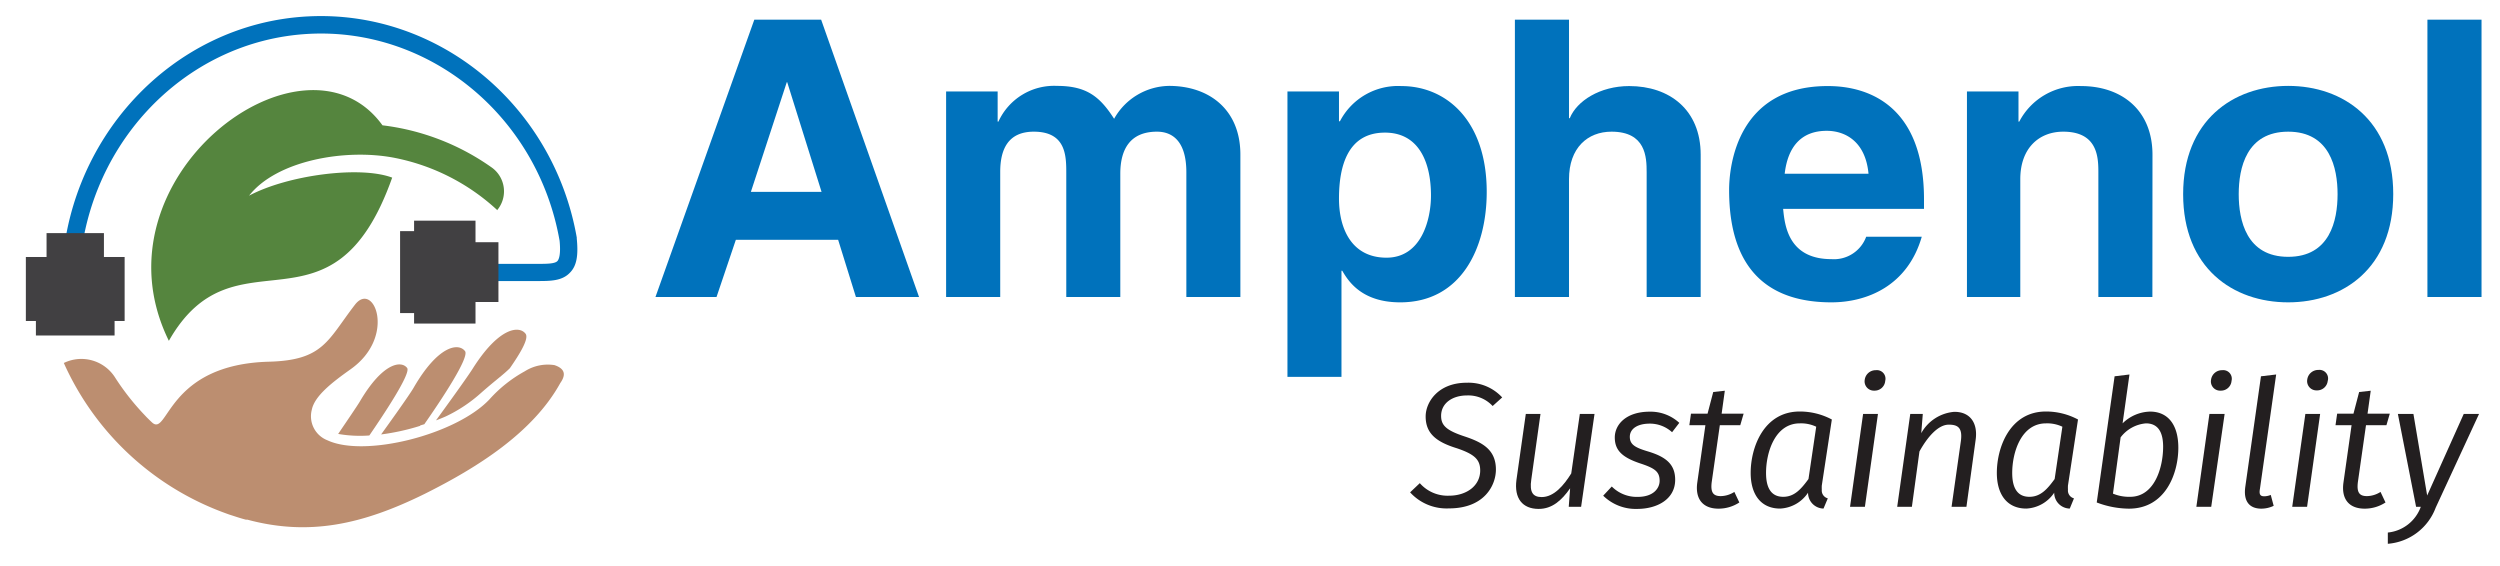 <svg id="Layer_1" data-name="Layer 1" xmlns="http://www.w3.org/2000/svg" viewBox="0 0 291.06 65.87"><defs><style>.cls-1{fill:#231f20;}.cls-2{fill:#0072bc;}.cls-3{fill:#55853e;}.cls-4{fill:#414042;}.cls-5,.cls-6{fill:#bc8e70;}.cls-5{fill-rule:evenodd;}</style></defs><path class="cls-1" d="M174.89,46.27l-1.11,1a3.87,3.87,0,0,0-3-1.23c-1.63,0-3,.86-3,2.38,0,1.11.62,1.69,2.7,2.38s3.68,1.53,3.68,3.87c0,1.79-1.3,4.52-5.47,4.52a5.74,5.74,0,0,1-4.52-1.87l1.13-1.07a4.29,4.29,0,0,0,3.41,1.46c2,0,3.62-1.13,3.62-2.94,0-1.29-.7-1.89-2.68-2.57-2.42-.74-3.67-1.72-3.67-3.72,0-1.62,1.41-3.92,4.78-3.92A5.33,5.33,0,0,1,174.89,46.27Z"/><path class="cls-1" d="M182.64,59l.16-2.15c-1,1.43-2.11,2.4-3.66,2.4-1.91,0-2.87-1.25-2.59-3.37l1.09-7.69h1.71l-1.07,7.63c-.23,1.52.21,2.05,1.21,2.05,1.42,0,2.57-1.35,3.44-2.75l1-6.93h1.71L184.08,59Z"/><path class="cls-1" d="M195.51,49.23l-.84,1.09a3.83,3.83,0,0,0-2.59-1c-1.44,0-2.33.6-2.33,1.54s.7,1.28,2.22,1.73c2.06.64,3.06,1.52,3.06,3.27,0,2.26-2.09,3.39-4.43,3.39a5.41,5.41,0,0,1-3.95-1.54l1-1.07a4.1,4.1,0,0,0,3,1.21c1.93,0,2.57-1.07,2.57-1.87,0-1.09-.58-1.48-2.33-2.05-2.05-.7-2.89-1.52-2.89-3s1.29-3,4.07-3A4.93,4.93,0,0,1,195.51,49.23Z"/><path class="cls-1" d="M200.34,57.76a3,3,0,0,0,1.58-.49l.58,1.23a4.41,4.41,0,0,1-2.43.72c-1.8,0-2.75-1.11-2.46-3.08l.94-6.64h-1.87l.19-1.34h1.93l.66-2.52,1.35-.15-.37,2.67H203l-.39,1.34h-2.38l-.95,6.66C199.15,57.29,199.42,57.76,200.34,57.76Z"/><path class="cls-1" d="M213.27,48.84l-1.17,7.69a4.81,4.81,0,0,0,0,.49.94.94,0,0,0,.7,1l-.5,1.19a1.84,1.84,0,0,1-1.8-1.85,4.13,4.13,0,0,1-3.25,1.85c-2.24,0-3.43-1.64-3.43-4.15,0-3,1.54-7.15,5.71-7.15A7.91,7.91,0,0,1,213.27,48.84Zm-7.66,6.23c0,1.89.71,2.77,2,2.77s2.07-.88,2.94-2.07l.9-6.09a4.1,4.1,0,0,0-1.91-.39C206.67,49.29,205.61,52.64,205.61,55.07Z"/><path class="cls-1" d="M215.39,59l1.52-10.81h1.73L217.12,59Zm4.09-14.61a1.23,1.23,0,0,1-1.27,1.09,1.08,1.08,0,0,1-1.11-1.27,1.28,1.28,0,0,1,1.29-1.11A1,1,0,0,1,219.48,44.36Z"/><path class="cls-1" d="M230,51.29,228.94,59h-1.73l1.07-7.56c.25-1.66-.35-2-1.4-2-1.25,0-2.5,1.47-3.41,3.12L222.59,59h-1.71l1.52-10.81h1.46l-.18,2.24a4.85,4.85,0,0,1,3.82-2.48C229.35,47.92,230.32,49.23,230,51.29Z"/><path class="cls-1" d="M241.93,48.84l-1.17,7.69a4.81,4.81,0,0,0,0,.49.94.94,0,0,0,.7,1l-.49,1.19a1.84,1.84,0,0,1-1.81-1.85,4.13,4.13,0,0,1-3.25,1.85c-2.24,0-3.43-1.64-3.43-4.15,0-3,1.54-7.15,5.71-7.15A7.88,7.88,0,0,1,241.93,48.84Zm-7.66,6.23c0,1.89.71,2.77,2,2.77s2.08-.88,2.94-2.07l.9-6.09a4.1,4.1,0,0,0-1.91-.39C235.33,49.29,234.27,52.64,234.27,55.07Z"/><path class="cls-1" d="M250.32,47.92c2.06,0,3.29,1.5,3.29,4.21,0,3-1.5,7.09-5.75,7.09a10.77,10.77,0,0,1-3.75-.72l2.08-14.69,1.73-.21-.8,5.69A4.71,4.71,0,0,1,250.32,47.92Zm-3.43,3L246,57.47a4.85,4.85,0,0,0,2,.37c2.84,0,3.84-3.41,3.84-5.83,0-2-.82-2.72-2-2.72A4.14,4.14,0,0,0,246.89,50.92Z"/><path class="cls-1" d="M255.71,59l1.52-10.81H259L257.44,59Zm4.09-14.61a1.23,1.23,0,0,1-1.27,1.09,1.07,1.07,0,0,1-1.11-1.27,1.28,1.28,0,0,1,1.29-1.11A1,1,0,0,1,259.8,44.36Z"/><path class="cls-1" d="M263.61,57.78a2,2,0,0,0,.76-.16l.34,1.27a3.37,3.37,0,0,1-1.43.33c-1.38,0-2.12-.84-1.87-2.57l1.82-12.84L265,43.6l-1.89,13.32C263,57.54,263.13,57.78,263.61,57.78Z"/><path class="cls-1" d="M266.87,59l1.53-10.81h1.72L268.6,59ZM271,44.36a1.23,1.23,0,0,1-1.27,1.09,1.08,1.08,0,0,1-1.11-1.27,1.29,1.29,0,0,1,1.3-1.11A1,1,0,0,1,271,44.36Z"/><path class="cls-1" d="M275.57,57.76a3,3,0,0,0,1.58-.49l.58,1.23a4.41,4.41,0,0,1-2.43.72c-1.81,0-2.75-1.11-2.46-3.08l.94-6.64h-1.87l.19-1.34H274l.66-2.52,1.35-.15-.37,2.67h2.59l-.39,1.34h-2.38l-.95,6.66C274.38,57.29,274.65,57.76,275.57,57.76Z"/><path class="cls-1" d="M278,63.31,278,62a4.56,4.56,0,0,0,3.84-3l-.55,0-2.12-10.81h1.81l1.6,9.5,4.26-9.5h1.78l-5.05,10.92A6.49,6.49,0,0,1,278,63.31Z"/><path class="cls-2" d="M83.42,34.58H76.31L87.82,2.29H95.6L107,34.58H99.65l-2.07-6.66H85.67Zm4-12.24h8.23l-4-12.77H91.6Z"/><path class="cls-2" d="M144.41,34.58h-6.29V20.05c0-3.55-1.57-4.72-3.42-4.72-3.14,0-4.27,2.07-4.27,4.9V34.58h-6.29V20.19c0-2,0-4.86-3.78-4.86-3,0-3.91,2.07-3.91,4.68V34.58h-6.3V10.65h6v3.51h.09A7.12,7.12,0,0,1,123.06,10c3.46,0,5,1.26,6.65,3.83A7.46,7.46,0,0,1,136.1,10c4.67,0,8.31,2.75,8.31,8Z"/><path class="cls-2" d="M155.89,14.12H156a7.62,7.62,0,0,1,7.15-4.1c5.26,0,9.94,4.05,9.94,12.32,0,6.57-3,12.86-10.07,12.86-4.41,0-6-2.38-6.75-3.68h-.09V43.88h-6.29V10.65h6ZM161.42,30c4.05,0,5.18-4.4,5.18-7.24,0-3.77-1.35-7.32-5.36-7.32-4.31,0-5.35,3.86-5.35,7.68C155.89,26.71,157.42,30,161.42,30Z"/><path class="cls-2" d="M198,34.58h-6.29V20.05c0-1.75-.09-4.72-4.09-4.72-2.79,0-4.95,1.89-4.95,5.53V34.58h-6.3V2.29h6.3V13.76h.09c.81-2,3.51-3.74,6.92-3.74,4.68,0,8.32,2.75,8.32,8Z"/><path class="cls-2" d="M223.74,27.56c-1.66,5.76-6.43,7.64-10.52,7.64-6.74,0-11.91-3.23-11.91-13.08,0-2.88,1-12.1,11.46-12.1C217.49,10,224,12.27,224,23.2v1.12H207.6c.18,1.8.54,5.85,5.62,5.85a4,4,0,0,0,4.05-2.61Zm-6.2-7.33c-.36-3.87-2.83-5-4.86-5-3,0-4.54,1.89-4.9,5Z"/><path class="cls-2" d="M250.59,34.58H244.3V20.05c0-1.75-.09-4.72-4.09-4.72-2.79,0-5,1.89-5,5.53V34.58H229V10.65h6v3.51h.09a7.71,7.71,0,0,1,7.2-4.14c4.67,0,8.31,2.75,8.31,8Z"/><path class="cls-2" d="M266.4,35.2c-6.43,0-12.23-4-12.23-12.59S260,10,266.4,10s12.23,4,12.23,12.59S272.83,35.2,266.4,35.2Zm0-19.87c-4.86,0-5.76,4.23-5.76,7.28s.9,7.29,5.76,7.29,5.75-4.23,5.75-7.29S271.25,15.33,266.4,15.33Z"/><path class="cls-2" d="M288.91,34.58h-6.3V2.29h6.3Z"/><path class="cls-3" d="M57.87,24.48a3.41,3.41,0,0,0-.58-4.95,27.7,27.7,0,0,0-12.76-4.94C35.45,2,10.31,20.7,19.66,39.68c7.71-13.56,19,.75,26-19C41.93,19.27,33.5,20.38,29,22.78c3.18-4.08,11.21-5.54,17-4.39a24.55,24.55,0,0,1,11.91,6.09Z"/><path class="cls-2" d="M8.48,38.86a1,1,0,0,1-1-.87,32.05,32.05,0,0,1-.32-5.1C7.37,16.33,20,2.72,35.86,1.91,51,1.13,64.44,12.21,67.15,27.66l0,.12c.19,1.94,0,3.15-.77,3.94-.92,1-2.29,1-3.87,1h-.47c-4.38,0-8.79,0-10.78,0h0a1,1,0,0,1,0-2c2,0,6.42,0,10.8,0h.48c1.1,0,2.05,0,2.36-.33.16-.18.41-.72.25-2.36C62.62,13.57,50.06,3.22,36,3.94c-14.82.76-26.58,13.49-26.79,29a31.72,31.72,0,0,0,.3,4.78,1,1,0,0,1-.86,1.15Z"/><polygon class="cls-4" points="58.03 28.2 55.36 28.2 55.36 25.69 48.21 25.69 48.21 26.91 46.58 26.91 46.58 36.45 48.21 36.45 48.21 37.67 55.36 37.67 55.36 35.16 58.03 35.16 58.03 28.2"/><polygon class="cls-4" points="14.51 29.92 12.1 29.92 12.1 27.14 5.42 27.14 5.42 29.92 3.01 29.92 3.01 37.37 4.18 37.37 4.18 39.06 13.34 39.06 13.34 37.37 14.51 37.37 14.51 29.92"/><path class="cls-5" d="M48.93,49.53l.47-.14c2-2.86,5.28-7.8,4.74-8.51-.76-1-3.14-.68-6,4.29-.55.94-3.28,4.73-3.77,5.41a26.11,26.11,0,0,0,4.54-1Z"/><path class="cls-5" d="M59.36,42.87c1.29-1.86,2.21-3.45,1.84-4-.73-1-3.11-.8-6.18,4.07-.79,1.25-4.26,6-4.26,6,.4-.14.77-.3,1.14-.46A17,17,0,0,0,56,45.75C57.69,44.26,58.53,43.69,59.36,42.87Z"/><path class="cls-5" d="M43,50.7c1.72-2.51,4.87-7.24,4.4-7.86-.69-.9-2.84-.62-5.49,3.88-.29.5-1.83,2.75-2.54,3.8A14.77,14.77,0,0,0,43,50.7Z"/><polygon class="cls-6" points="38.06 51.26 38.06 51.26 38.06 51.26 38.06 51.26"/><path class="cls-6" d="M64.56,42.51a5,5,0,0,0-3.45.71A15.55,15.55,0,0,0,57,46.48c-3.85,4.11-14.52,6.82-18.88,4.78h0a3,3,0,0,1-1.82-3.55c.32-1.6,2.32-3.16,4.52-4.72,5.39-3.82,2.69-10.34.51-7.52-3.2,4.15-3.66,6.47-10,6.64-11.87.31-11.74,8.71-13.6,7.1-.24-.22-.47-.45-.7-.68l-.1-.11A29.16,29.16,0,0,1,13.43,44a4.65,4.65,0,0,0-6-1.74A32.9,32.9,0,0,0,26.23,59.74l.44.16.59.19c.45.15.9.29,1.36.41l.18,0c7.2,1.94,13.42.56,20.64-3,6.17-3.08,12.61-7.14,15.79-12.9C65.76,43.84,66,43,64.56,42.51Z"/></svg>